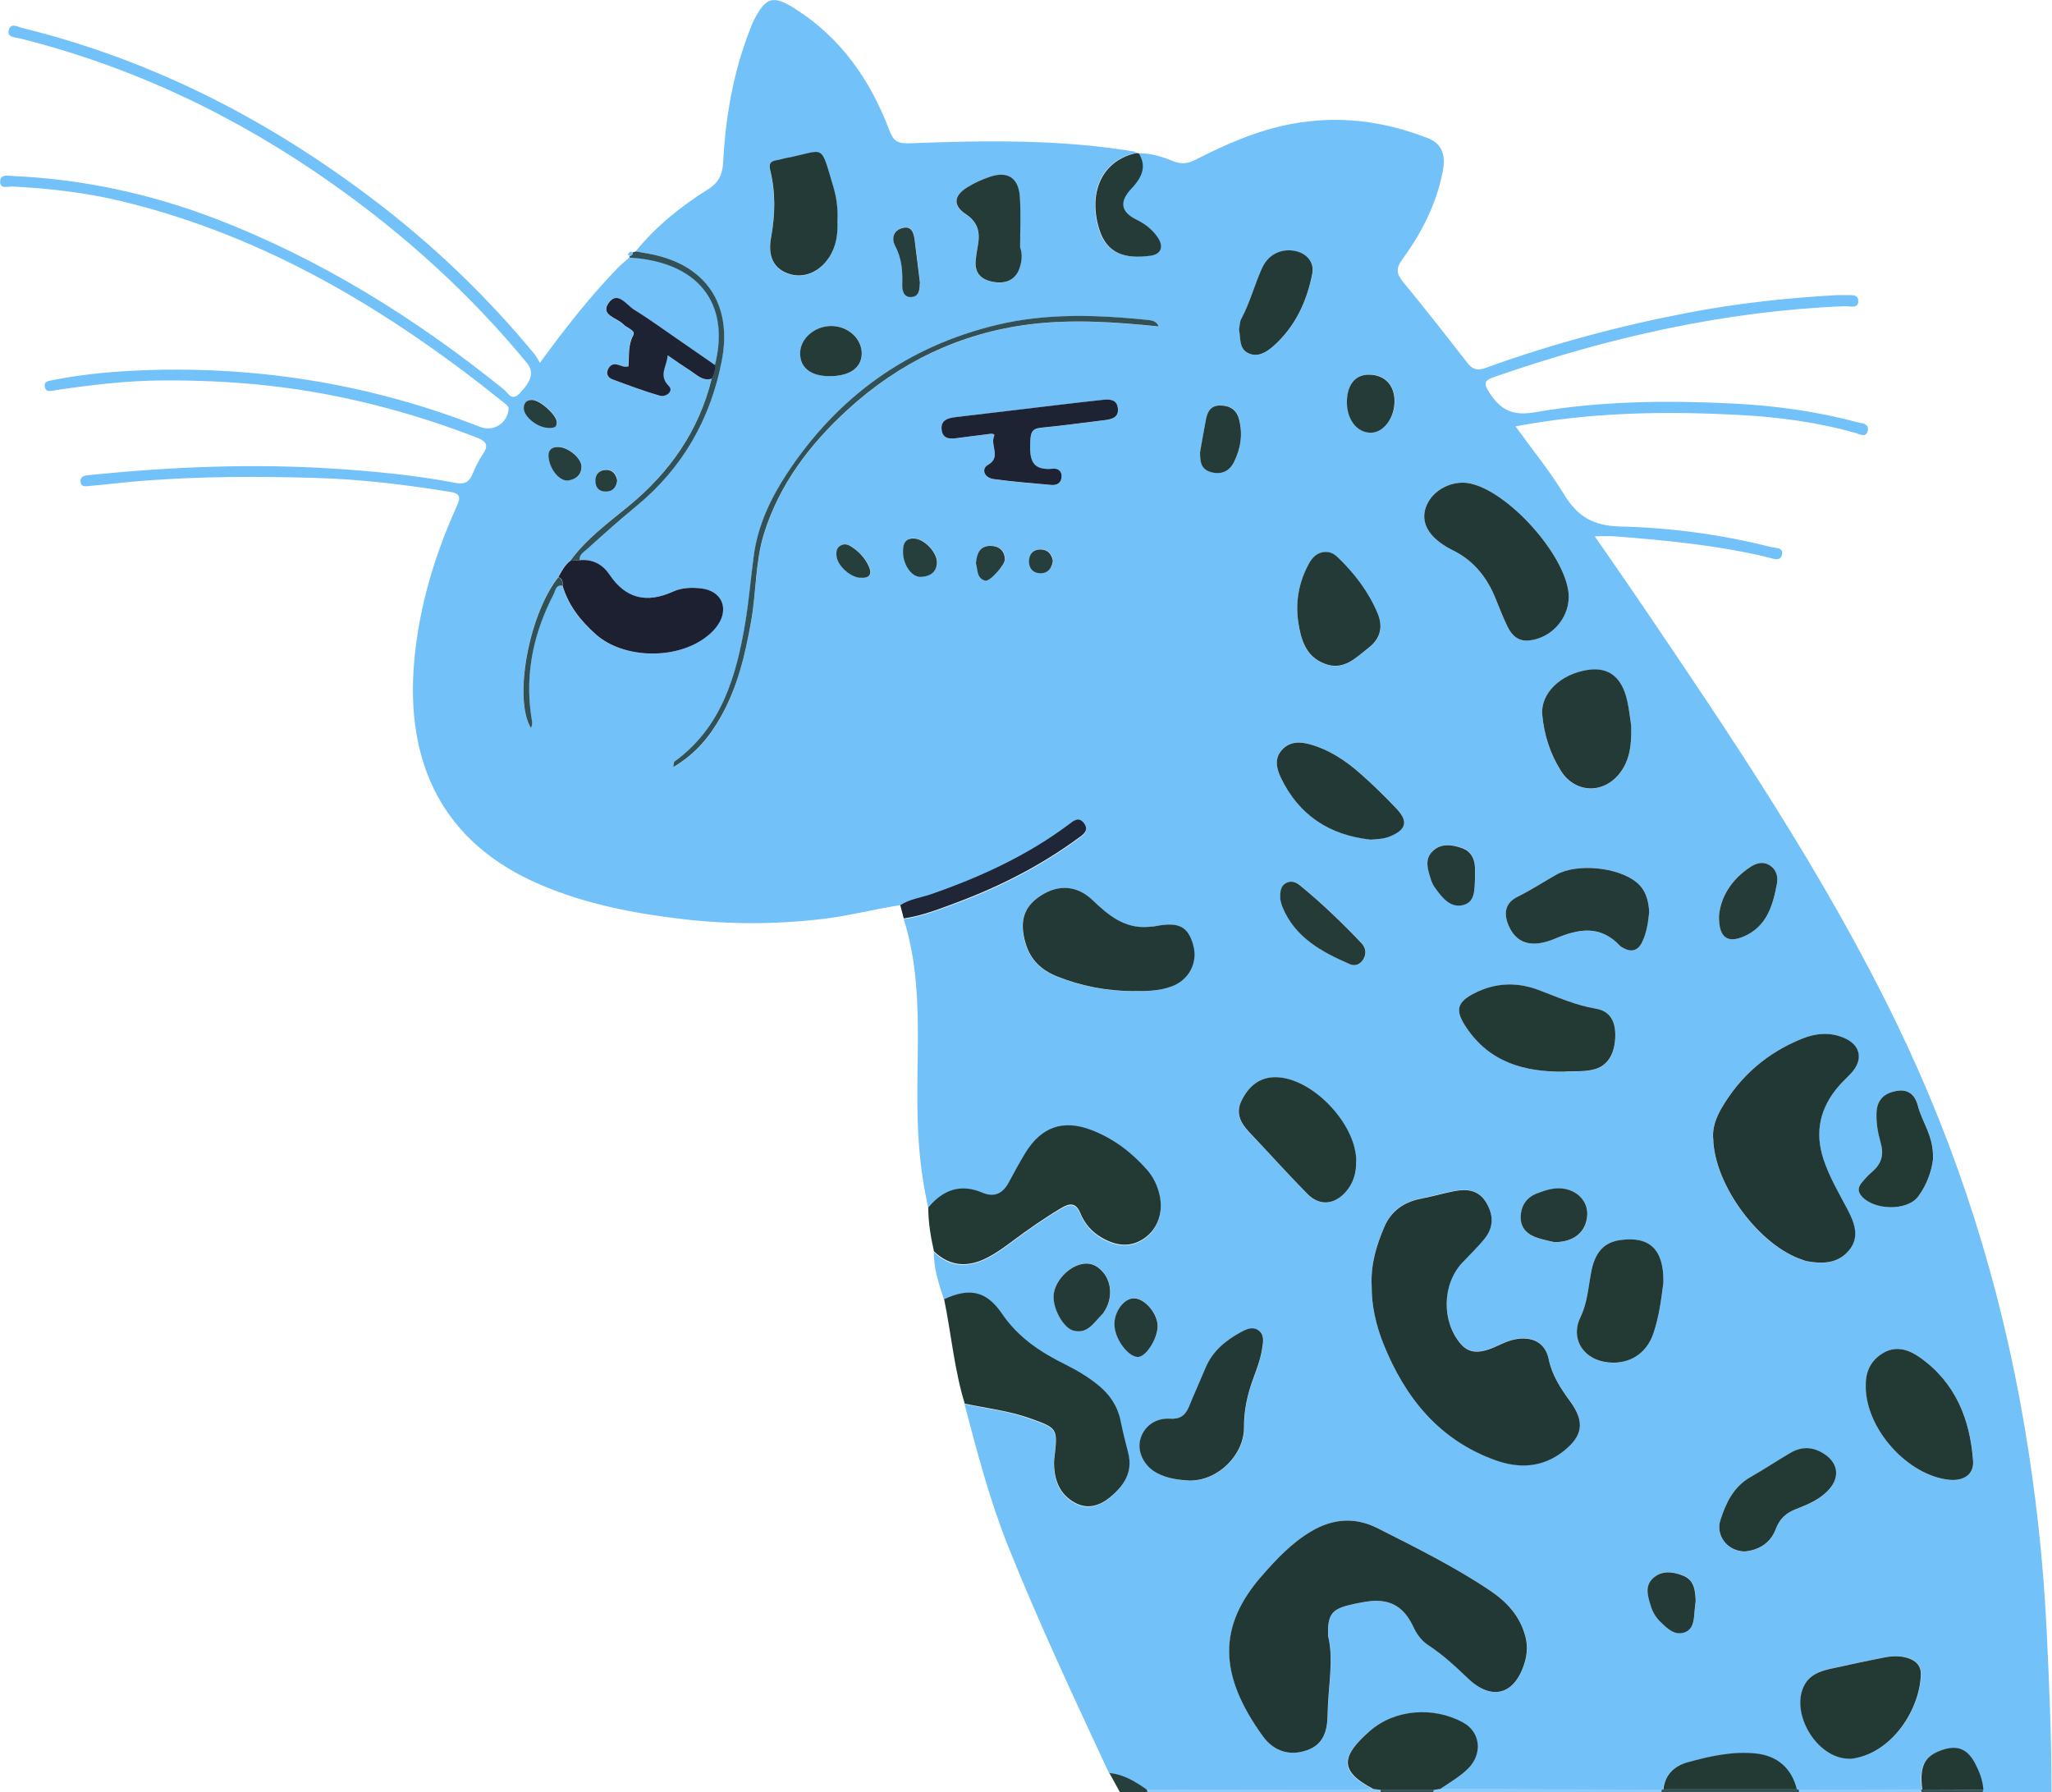 <?xml version="1.0" encoding="UTF-8"?> <svg xmlns="http://www.w3.org/2000/svg" id="_Слой_1" data-name="Слой 1" viewBox="0 0 177.9 155.36"><defs><style> .cls-1 { fill: #73c1f9; } .cls-1, .cls-2, .cls-3, .cls-4, .cls-5, .cls-6, .cls-7, .cls-8, .cls-9, .cls-10, .cls-11, .cls-12 { stroke-width: 0px; } .cls-2 { fill: #263e3c; } .cls-3 { fill: #315157; } .cls-4 { fill: #1c2030; } .cls-5 { fill: #223834; } .cls-6 { fill: #233935; } .cls-7 { fill: #223934; } .cls-8 { fill: #243b37; } .cls-9 { fill: #233a36; } .cls-10 { fill: #1f2637; } .cls-11 { fill: #1e2333; } .cls-12 { fill: #8cccfa; } </style></defs><path class="cls-1" d="m78.06,78.46c-2.25.35-4.45.93-6.72,1.2-4.07.48-8.13.49-12.2.01-4.19-.49-8.3-1.29-12.2-2.94-8.64-3.65-11.8-10.66-11.03-19.39.42-4.77,1.78-9.25,3.74-13.57.34-.75.11-1.02-.6-1.13-3.87-.62-7.76-1.1-11.68-1.21-5.01-.15-10.01-.14-15.01.25-1.51.12-3.02.31-4.53.44-.33.03-.82.15-.85-.38-.03-.48.4-.52.77-.56,7.02-.71,14.04-1.01,21.1-.56,3.6.23,7.17.58,10.71,1.25.71.13,1.13-.09,1.4-.76.24-.59.52-1.18.88-1.7.52-.76.39-1.13-.48-1.47-5.85-2.26-11.86-3.82-18.1-4.51-3.07-.34-6.14-.47-9.23-.45-3.09.02-6.14.39-9.19.84-.41.06-.87.24-.96-.32-.08-.49.43-.49.76-.56,2.71-.54,5.47-.77,8.22-.86,9.92-.31,19.52,1.3,28.77,4.93,1.13.44,2.31-.29,2.46-1.49.04-.3-.17-.42-.35-.57-9.92-7.99-20.64-14.47-33.17-17.5-3.11-.75-6.29-1.12-9.49-1.28-.39-.02-1.06.24-1.07-.4-.02-.71.68-.53,1.12-.51,6.04.27,11.88,1.53,17.53,3.69,9.17,3.52,17.39,8.66,25.01,14.8.36.29.68,1.07,1.35.38,1.09-1.12,1.29-1.9.67-2.65-4.89-5.95-10.54-11.07-16.82-15.51C20.58,10.1,11.56,5.79,1.69,3.32c-.37-.09-1.08-.07-.94-.68.16-.72.78-.31,1.2-.21,11.38,2.8,21.54,8.06,30.8,15.16,5.01,3.84,9.53,8.2,13.55,13.06.18.21.3.47.51.8,2.19-3,4.32-5.71,6.71-8.19.33-.34.71-.64,1.06-.96,5.95.35,8.8,3.94,7.41,9.36-.92-.64-1.84-1.28-2.76-1.91-1.42-.98-2.81-2-4.27-2.9-.66-.41-1.44-1.66-2.2-.61-.79,1.08.73,1.3,1.26,1.87.16.17.39.27.59.41.19.14.42.27.26.57-.46.84-.33,1.78-.41,2.67-.39.09-.67-.1-.98-.16-.42-.09-.7.13-.83.51-.12.37.11.66.41.77,1.35.5,2.7,1.01,4.08,1.41.59.17,1.27-.39.84-.81-.96-.95-.17-1.7-.12-2.68.76.51,1.38.94,2.01,1.36.56.36,1.05.92,1.83.66-1.11,4.52-3.63,8.11-7.2,11.04-1.79,1.47-3.67,2.84-5.05,4.74-.51.36-.78.9-1.06,1.43-2.59,3.28-3.88,10.6-2.37,13.07.19-.35.07-.71.02-1.06-.54-3.73.22-7.23,1.95-10.54.16-.31.17-.85.76-.74.5,1.71,1.56,3.04,2.85,4.2,2.48,2.23,7.29,2.27,9.83.07.3-.26.58-.56.8-.88.98-1.45.3-2.93-1.44-3.14-.84-.1-1.7-.07-2.48.28-2.26,1.02-4.08.64-5.5-1.49-.58-.87-1.46-1.35-2.57-1.24-.05-.49.36-.7.64-.95,1.4-1.25,2.8-2.51,4.25-3.71,4.03-3.31,6.46-7.56,7.44-12.65.93-4.87-1.36-8.28-6.18-9.23-.42-.08-.85-.15-1.28-.23,1.76-2.17,3.91-3.9,6.26-5.37.98-.62,1.27-1.31,1.33-2.42.21-3.97.9-7.86,2.37-11.57.09-.22.17-.45.28-.66,1.05-2.04,1.66-2.23,3.6-1,3.98,2.53,6.52,6.2,8.16,10.54.35.92.72,1.16,1.8,1.11,6.48-.25,12.97-.35,19.41.71.07.01.14.08.2.12-2.93.6-4.24,3.3-3.28,6.55.66,2.24,2.32,2.66,4.46,2.36.94-.13,1.16-.8.63-1.59-.45-.68-1.09-1.18-1.82-1.53q-2.07-1.01-.46-2.7c1.08-1.13,1.27-2.03.64-3.06,1.06-.01,2.07.3,3.02.69.72.29,1.28.21,1.93-.12,2.64-1.35,5.34-2.54,8.29-3.1,4.1-.77,8.04-.28,11.89,1.24,1.16.46,1.55,1.41,1.26,2.88-.55,2.8-1.81,5.3-3.48,7.57-.55.75-.58,1.23.01,1.96,1.91,2.32,3.76,4.68,5.6,7.05.44.57.88.7,1.54.46,5.76-2.09,11.67-3.67,17.69-4.82,4.25-.81,8.54-1.27,12.85-1.51.16,0,.32-.01.48,0,.5.04,1.28-.17,1.33.45.07.79-.75.49-1.2.51-10.4.43-20.42,2.7-30.22,6.09-.93.32-1.17.48-.52,1.46,1.01,1.53,2.07,1.97,3.96,1.64,5.66-.98,11.4-1.03,17.12-.75,3.63.18,7.24.67,10.77,1.62.4.11,1.03.09.92.7-.12.7-.7.33-1.07.23-3.29-.93-6.67-1.38-10.05-1.56-6.44-.34-12.87-.25-19.42.99,1.46,2.02,2.97,3.87,4.21,5.9,1.16,1.9,2.5,2.72,4.86,2.78,4.38.1,8.76.69,13.04,1.77.44.11,1.17.03.98.71-.16.6-.83.28-1.25.18-4.37-1.04-8.82-1.47-13.29-1.81-.47-.04-.94,0-1.68,0,1.29,1.87,2.47,3.56,3.63,5.26,8.12,11.96,16.23,23.93,22.55,36.98,5.35,11.04,8.99,22.65,11.05,34.75,1,5.88,1.65,11.79,1.94,17.74.23,4.72.43,9.43.43,14.16h-6.01c.02-.07.04-.14.07-.21-.05-.81-.34-1.55-.71-2.26-.68-1.31-1.59-1.65-2.98-1.14-1.45.53-1.85,1.37-1.61,3.39,0,0-.1-.02-.1-.02-3.53,0-7.06.02-10.59.03-.06,0-.12-.01-.18-.02-.44-1.83-1.7-2.94-3.59-3.12-2.02-.19-3.98.24-5.89.77-1.11.31-1.95,1.07-2.09,2.35-.06,0-.12.02-.17.02-1.08,0-2.16-.01-3.23-.02-5.31-.02-10.62-.04-15.93-.06.82-.56,1.7-1.06,2.41-1.77,1.26-1.26,1.06-3.15-.43-3.97-2.57-1.41-5.95-1.16-8.12.74-2.4,2.11-2.74,3.43.32,5.01-.52.02-1.04.05-1.55.05-6.02,0-12.05.01-18.07.02-.99-.69-2-1.33-3.25-1.44-3.01-6.47-6.05-12.94-8.71-19.57-1.63-4.05-2.73-8.24-3.83-12.44,1.87.38,3.78.6,5.6,1.25,2.47.87,2.47.87,2.17,3.47-.01.12-.03.24-.03.36,0,1.49.45,2.78,1.84,3.52,1.08.58,2.12.25,3.01-.48,1.2-.99,2-2.17,1.58-3.85-.24-.93-.46-1.86-.66-2.79-.26-1.27-.94-2.27-1.93-3.08-.87-.71-1.83-1.29-2.83-1.78-2.17-1.07-4.11-2.34-5.53-4.43-1.37-2.01-2.88-2.23-5-1.25-.44-1.34-.9-2.69-.88-4.13,1.4,1.36,2.98,1.39,4.63.55.71-.36,1.37-.82,2-1.3,1.44-1.08,2.91-2.11,4.46-3.03.73-.43,1.24-.4,1.6.47.38.91,1.01,1.64,1.86,2.13,1.23.7,2.48.9,3.72.03,1.15-.81,1.63-2.26,1.29-3.73-.19-.84-.56-1.59-1.12-2.22-1.35-1.51-2.94-2.72-4.84-3.43-2.41-.91-4.28-.24-5.65,1.96-.53.85-1,1.73-1.47,2.61-.51.95-1.24,1.33-2.28.88-1.9-.81-3.41-.24-4.68,1.27-.49-2.17-.77-4.37-.88-6.6-.32-6.15.66-12.4-1.25-18.44,1.63-.25,3.16-.85,4.69-1.42,3.73-1.39,7.24-3.2,10.46-5.56.42-.31.93-.64.49-1.26-.45-.62-.88-.24-1.32.08-3.62,2.71-7.68,4.57-11.93,6.05-.9.31-1.86.42-2.68.95Zm37.09,63.39c-.07-1.82.29-2.32,1.75-2.69.54-.14,1.09-.25,1.65-.33,1.91-.26,3.14.4,3.97,2.15.32.67.72,1.25,1.34,1.65,1.25.81,2.34,1.81,3.4,2.85,2.07,2.01,4.09,1.44,4.93-1.35.22-.74.27-1.48.07-2.25-.46-1.78-1.6-3.01-3.07-4-3.1-2.08-6.44-3.73-9.76-5.41-1.94-.98-3.87-.83-5.73.27-1.68.99-3,2.39-4.27,3.84-3.86,4.39-3.78,8.6.06,13.92.99,1.37,2.4,1.72,3.84,1.22,1.47-.52,1.76-1.77,1.78-3.1.03-2.36.55-4.71.05-6.77Zm3.77-30.33c-.01,1.62.37,3.34,1.03,4.98,1.86,4.64,4.79,8.3,9.66,10.05,2.07.75,4.09.67,5.91-.75,1.71-1.34,1.91-2.56.62-4.32-.83-1.14-1.57-2.26-1.88-3.7-.3-1.45-1.47-1.99-2.95-1.69-.8.16-1.48.6-2.23.86-.9.31-1.74.33-2.42-.45-1.68-1.94-1.64-5.17.1-7.05.65-.7,1.36-1.36,1.96-2.11.78-.98.76-2.05.12-3.13-.65-1.08-1.65-1.18-2.73-.98-.98.18-1.94.46-2.92.66-1.48.29-2.59,1.07-3.18,2.46-.67,1.59-1.19,3.23-1.09,5.15Zm29.6-12.84c.06,4.03,4.03,9.36,7.78,10.55.11.04.23.08.34.11,1.36.25,2.69.21,3.64-.93.94-1.13.51-2.35-.08-3.48-.76-1.45-1.6-2.85-2.12-4.42-.79-2.39-.29-4.49,1.33-6.36.34-.39.73-.74,1.08-1.12,1.07-1.18.81-2.45-.66-3.06-1.21-.51-2.45-.39-3.63.09-2.99,1.21-5.32,3.21-6.95,6-.49.84-.81,1.74-.74,2.63Zm-12.51-46.9c0-.12,0-.24-.02-.36-.34-3.38-5.22-8.81-8.54-9.51-1.51-.32-3.19.53-3.77,1.9-.53,1.24-.02,2.45,1.45,3.42.23.15.47.3.72.42,1.79.85,2.97,2.25,3.73,4.04.37.88.7,1.78,1.12,2.64.37.75.94,1.3,1.89,1.19,1.88-.21,3.38-1.86,3.41-3.74Zm-37.79,34.14c1.12.01,2.25,0,3.32-.39,1.49-.54,2.29-2.05,1.9-3.55-.43-1.64-1.24-2.07-3.2-1.7-.24.04-.48.06-.72.08-2.05.17-3.45-1.01-4.81-2.31-1.34-1.29-2.94-1.4-4.5-.4-1.48.96-1.86,2.24-1.33,4.08.43,1.48,1.38,2.38,2.76,2.93,2.11.84,4.3,1.25,6.56,1.27Zm37.44,6.98c.83-.06,1.76.05,2.66-.22,1.1-.33,1.73-1.38,1.73-2.96,0-1.16-.43-2.06-1.68-2.27-1.75-.29-3.35-1.01-4.99-1.63-1.84-.7-3.68-.63-5.46.25-1.61.8-1.8,1.51-.78,3.02,2.03,3,5.03,3.85,8.52,3.82Zm-32.43,35.45c2.43-.02,4.66-2.25,4.64-4.62-.01-1.48.29-2.85.8-4.21.32-.86.63-1.72.78-2.64.09-.57.2-1.18-.33-1.55-.52-.37-1.09-.08-1.58.19-1.29.71-2.39,1.61-2.98,3.01-.49,1.14-.99,2.27-1.46,3.42-.31.75-.75,1.09-1.65,1.04-1.32-.08-2.33.74-2.59,1.88-.23,1.02.37,2.23,1.42,2.81.98.53,2.05.63,2.96.68Zm58.53-8.15c.02,3.72,3.7,7.76,7.28,8.08,1.23.11,2.11-.49,2.03-1.63-.26-3.62-1.54-6.78-4.6-8.97-.94-.67-2.02-1.06-3.15-.42-1.16.66-1.62,1.72-1.55,2.94Zm-44.19-19.55c0-3.18-3.74-7.15-6.89-7.26-1.44-.05-2.4.74-3.03,1.98-.57,1.11-.13,1.98.66,2.8,1.69,1.76,3.32,3.58,5.02,5.33,1.02,1.04,2.26.97,3.26-.09.72-.77,1.01-1.71.98-2.75Zm42.74,51.81c.07,0,.23,0,.39-.03,3.45-.55,5.78-4.33,5.85-7.3.02-.71-.41-1.17-1.1-1.4-.67-.22-1.35-.2-2.01-.07-1.6.31-3.2.66-4.8,1.01-.87.19-1.69.5-2.16,1.35-1.33,2.38,1.01,6.41,3.84,6.43Zm-17.33-73.4c-.06-1.04-.31-1.94-1.13-2.6-1.6-1.29-5.13-1.65-6.94-.63-1.11.63-2.18,1.33-3.33,1.9-1.03.52-1.25,1.38-.82,2.43.64,1.57,1.95,2.09,4.03,1.22,2.09-.87,3.97-1.22,5.68.63.05.06.13.09.2.13.79.47,1.37.27,1.74-.56.37-.82.47-1.69.57-2.52Zm-1.56-16.11c-.09-.59-.17-1.38-.34-2.16-.46-2.08-1.61-2.98-3.41-2.7-2.37.36-4.12,2.03-3.96,3.92.15,1.72.69,3.36,1.62,4.84,1.22,1.94,3.71,2.01,5.11.18.87-1.15,1.03-2.48.98-4.06Zm2.79,48.24c.05-2.87-1.19-4.02-3.69-3.69-1.41.18-2.2,1.01-2.54,2.63-.28,1.36-.33,2.77-.96,4.06-.85,1.75.12,3.51,2.06,3.87,1.95.36,3.61-.57,4.26-2.45.52-1.52.7-3.11.87-4.42Zm-25.44-38.41c.64-.05,1.2-.06,1.73-.28,1.41-.58,1.62-1.29.58-2.4-.98-1.05-2.02-2.06-3.1-3.01-1.3-1.14-2.73-2.1-4.42-2.58-.89-.25-1.79-.25-2.44.51-.63.74-.45,1.59-.08,2.37,1.57,3.28,4.23,4.99,7.73,5.38Zm-46.17-53.68c.04-.93-.07-1.89-.34-2.81-1.19-3.99-.69-3.22-4.08-2.58-.27.05-.54.15-.82.19-.52.08-.75.26-.6.87.48,1.93.44,3.87.08,5.83-.31,1.67.26,2.7,1.5,3.14,1.29.45,2.67-.1,3.51-1.38.65-.98.8-2.07.74-3.25Zm42.32,28.76c-.73.03-1.16.5-1.47,1.07-.84,1.56-1.15,3.23-.9,4.98.22,1.53.64,3.02,2.3,3.65,1.65.62,2.7-.54,3.82-1.4,1.01-.78,1.27-1.79.76-2.98-.79-1.87-1.99-3.44-3.44-4.84-.29-.28-.63-.49-1.07-.47Zm36.34,86.64c1.13-.1,2.21-.64,2.69-1.94.34-.91.92-1.42,1.8-1.75,1.04-.39,2.08-.83,2.84-1.71.96-1.1.73-2.35-.53-3.11-.95-.58-1.9-.58-2.83-.04-1.17.68-2.3,1.44-3.48,2.11-1.48.84-2.12,2.24-2.6,3.73-.42,1.31.59,2.69,2.11,2.71Zm-55.65-99.83c-.83.09-1.67.18-2.5.28-3.42.41-6.83.81-10.25,1.22-.67.08-1.35.25-1.22,1.13.12.83.8.75,1.41.68.83-.1,1.66-.23,2.5-.32.24-.03.78-.15.63.18-.34.79.64,1.8-.52,2.47-.61.35-.33,1.12.49,1.23,1.66.23,3.34.36,5.01.51.43.04.8-.15.87-.64.07-.51-.29-.81-.71-.77-1.92.2-2.07-.83-2-2.4.04-.95.3-1.1,1.1-1.17,1.79-.17,3.57-.43,5.36-.64.66-.08,1.24-.25,1.13-1.06-.1-.74-.71-.76-1.3-.7Zm71.98,65.78c.07-1.96-.95-3.17-1.31-4.6-.24-.94-.84-1.46-1.85-1.28-1.01.18-1.67.72-1.73,1.83-.05.94.11,1.84.37,2.72.29,1.02.03,1.79-.75,2.46-.33.29-.63.61-.91.95-.27.33-.36.69-.06,1.09,1,1.31,3.98,1.4,4.96.1.81-1.08,1.19-2.34,1.29-3.28ZM88.43,21.41c0-1.44.07-2.88-.02-4.32-.1-1.67-1.04-2.28-2.62-1.75-.68.23-1.35.53-1.95.91-1.17.73-1.24,1.57-.11,2.33,1.1.73,1.25,1.65,1.02,2.8-.08.39-.14.79-.17,1.19-.1,1.13.48,1.7,1.55,1.88,1.14.19,1.95-.23,2.27-1.25.18-.58.25-1.17.02-1.78Zm18.99,7.13c.15.77-.01,1.67.78,2.07.82.41,1.6-.06,2.19-.58,1.89-1.68,2.92-3.87,3.39-6.3.2-1.04-.55-1.83-1.62-1.99-1.14-.17-2.2.36-2.73,1.5-.66,1.44-1.05,3-1.81,4.42-.14.27-.14.62-.19.89Zm-49.05,37.98c1.92-1.13,3.15-2.62,4.12-4.35,1.45-2.58,2.12-5.41,2.64-8.3.45-2.52.35-5.12,1.11-7.58,1.33-4.29,3.96-7.74,7.22-10.73,4.48-4.11,9.73-6.66,15.8-7.43,3.74-.48,7.46-.2,11.21.18-.18-.43-.5-.52-.89-.56-4.4-.45-8.79-.62-13.13.42-7.8,1.87-13.85,6.25-18.24,12.93-1.42,2.15-2.51,4.47-2.85,7.06-.26,1.94-.41,3.9-.74,5.83-.78,4.65-2.05,9.08-6.15,12.05-.04.03-.03.14-.09.49Zm52.63,11.39c.03.12.08.44.21.73,1.1,2.65,3.41,3.89,5.86,4.95.45.19.88,0,1.14-.42.32-.51.19-1.04-.18-1.44-1.68-1.76-3.43-3.45-5.32-4.99-.36-.29-.79-.44-1.22-.18-.42.25-.51.69-.47,1.35Zm38.03,1.48c-.02,1.9.74,2.41,2.17,1.78,1.96-.86,2.5-2.66,2.85-4.55.11-.61-.02-1.2-.59-1.59-.59-.4-1.18-.22-1.69.11-1.68,1.08-2.6,2.64-2.74,4.25Zm-57.68,33c-.02,1.13.87,2.74,1.73,2.95,1.22.31,1.76-.69,2.45-1.38.11-.11.2-.25.28-.39.64-1.03.59-2.37-.14-3.26-.55-.68-1.25-.96-2.13-.67-1.17.39-2.17,1.63-2.19,2.74Zm43.48-4.7c1.68-.03,2.65-.9,2.78-2.25.11-1.13-.66-2.12-1.92-2.37-.85-.17-1.67.11-2.45.4-.92.35-1.37,1.1-1.39,2.06-.01.98.62,1.52,1.49,1.8.57.18,1.16.29,1.49.37Zm-62.9-75.08c1.74,0,2.77-.72,2.79-1.95.02-1.29-1.18-2.39-2.62-2.4-1.43-.01-2.69,1.07-2.72,2.32-.03,1.28.9,2.02,2.55,2.03Zm75.09,106.15c-.03-.91-.11-1.8-1.11-2.19-.89-.35-1.84-.46-2.59.23-.77.71-.43,1.63-.17,2.47.16.5.43.95.81,1.31.58.56,1.21,1.2,2.06.93.85-.27.84-1.16.91-1.92.02-.28.06-.55.09-.83Zm-42.97-99.58c0,.77.04,1.49.95,1.74.9.25,1.59-.06,2-.89.59-1.19.77-2.45.42-3.73-.21-.78-.81-1.16-1.62-1.16-.82,0-1.11.53-1.24,1.21-.18.94-.34,1.89-.51,2.83Zm23.84,36.78h0c0-.12,0-.24,0-.36.04-.95-.2-1.79-1.18-2.12-.84-.28-1.77-.4-2.48.27-.76.72-.43,1.62-.17,2.46.08.26.21.52.37.74.62.85,1.35,1.8,2.49,1.47,1.04-.3.91-1.45.97-2.35,0-.04,0-.08,0-.12Zm-11.1-41.08c0,1.5.89,2.62,2.06,2.62,1.13,0,2.09-1.29,2.07-2.78-.02-1.39-.88-2.26-2.24-2.25-1.18,0-1.9.91-1.89,2.41Zm-20.16,79.93c0,1.18,1.15,2.79,2.02,2.81.68.01,1.68-1.51,1.72-2.62.04-1.09-1.09-2.45-2.05-2.46-.85,0-1.69,1.11-1.7,2.27Zm-16.86-90.29c-.15-1.27-.29-2.5-.46-3.72-.08-.62-.25-1.28-1.08-1.05-.78.21-.94.91-.62,1.53.56,1.07.66,2.17.62,3.33-.02.49.1,1.16.78,1.12.74-.04.72-.71.75-1.22Zm-1.46,23.23c-.02,1.14.73,2.29,1.56,2.24.72-.04,1.34-.35,1.38-1.21.04-.88-1.1-2.08-1.98-2.12-.76-.03-.96.44-.96,1.08Zm-30.75-8.29c.03,1.16.95,2.28,1.71,2.18.65-.09,1.12-.46,1.15-1.16.03-.75-1.15-1.73-2.02-1.74-.63,0-.84.35-.84.72Zm37.07,9.36c.18.52.04,1.29.81,1.51.37.11,1.72-1.39,1.7-1.86-.03-.78-.55-1.16-1.26-1.16-.91,0-1.18.66-1.25,1.51Zm-10.04,1.26c.78.07,1.08-.26.75-.99-.34-.75-.9-1.31-1.59-1.75-.29-.18-.59-.22-.9-.02-.32.21-.34.52-.31.85.06.83,1.15,1.84,2.05,1.92Zm-27.04-13c.34-.03.76.07.74-.51-.03-.62-1.45-1.91-2.13-1.92-.44,0-.68.21-.73.63-.08.75,1.14,1.77,2.12,1.79Zm43.75,11.52c-.11-.6-.44-.99-1.1-.99-.63,0-.94.41-.97.98-.03.64.35,1.07,1,1.08.65,0,.98-.42,1.07-1.07Zm-37.77-6.97c-.12-.59-.45-.97-1.06-.91-.54.05-.85.41-.83.98.02.57.33.88.9.89.64,0,.91-.39.99-.96Z"></path><path class="cls-12" d="m99.43,155.14c6.02,0,12.05-.01,18.07-.02.52,0,1.04-.03,1.55-.05.2.02.39.05.59.07.03.07.05.14.04.22h-20.2c-.03-.07-.05-.15-.06-.22Z"></path><path class="cls-12" d="m124.88,155.06c5.31.02,10.62.04,15.93.06,1.08,0,2.16.01,3.23.02.02.08,0,.16-.06.22h-19.72c0-.07.02-.15.04-.21.19-.03.38-.06.57-.09Z"></path><path class="cls-2" d="m99.43,155.14c.01.08.03.15.06.22h-2.4c-.3-.55-.6-1.11-.91-1.66,1.25.11,2.26.75,3.25,1.44Z"></path><path class="cls-3" d="m143.99,155.36c.06-.06.08-.14.06-.22.06,0,.12-.01.18-.02,3.86,0,7.71,0,11.57,0,.06,0,.12.01.18.02-.02.08,0,.16.05.23h-12.02Z"></path><path class="cls-12" d="m156.01,155.36c-.05-.07-.07-.14-.05-.23,3.53,0,7.06-.02,10.59-.03.01.08.03.17.04.25h-10.58Z"></path><path class="cls-3" d="m166.59,155.36l-.04-.25.1.02c1.77,0,3.53.01,5.3.02-.02.07-.04.14-.07.21h-5.29Z"></path><path class="cls-3" d="m124.31,155.15c-.03.07-.04.14-.04.21h-4.57c0-.08-.01-.15-.04-.22,1.55,0,3.1,0,4.66,0Z"></path><path class="cls-7" d="m80.49,104.66c1.26-1.51,2.78-2.08,4.68-1.27,1.04.44,1.77.07,2.28-.88.47-.88.95-1.76,1.47-2.61,1.37-2.2,3.24-2.87,5.65-1.96,1.91.72,3.5,1.92,4.84,3.43.56.63.93,1.38,1.12,2.22.34,1.47-.14,2.91-1.29,3.73-1.24.87-2.49.68-3.72-.03-.86-.49-1.49-1.22-1.86-2.13-.36-.87-.87-.9-1.6-.47-1.55.92-3.02,1.95-4.46,3.03-.64.48-1.3.94-2,1.3-1.65.85-3.22.81-4.63-.55-.28-1.26-.5-2.53-.49-3.83Z"></path><path class="cls-7" d="m81.86,112.62c2.13-.99,3.64-.76,5,1.25,1.42,2.09,3.36,3.36,5.53,4.43,1,.5,1.96,1.07,2.83,1.78.99.81,1.67,1.81,1.93,3.08.19.94.42,1.87.66,2.79.43,1.68-.38,2.86-1.58,3.85-.89.73-1.92,1.06-3.01.48-1.39-.74-1.84-2.03-1.84-3.52,0-.12.02-.24.03-.36.3-2.6.3-2.59-2.17-3.47-1.82-.64-3.73-.86-5.6-1.25-.91-2.96-1.17-6.05-1.79-9.07Z"></path><path class="cls-8" d="m98.73,13.29c.62,1.03.43,1.93-.64,3.06q-1.62,1.7.46,2.7c.73.36,1.36.85,1.82,1.53.53.79.31,1.46-.63,1.59-2.14.29-3.79-.12-4.46-2.36-.97-3.25.35-5.95,3.28-6.55.06.02.12.04.18.04Z"></path><path class="cls-10" d="m78.06,78.46c.82-.53,1.79-.64,2.68-.95,4.25-1.48,8.31-3.34,11.93-6.05.43-.33.87-.7,1.32-.08.44.62-.07.96-.49,1.26-3.22,2.36-6.73,4.16-10.46,5.56-1.53.57-3.06,1.18-4.69,1.42-.1-.39-.2-.77-.3-1.16Z"></path><path class="cls-3" d="m55.12,21.79c.43.08.85.15,1.28.23,4.82.95,7.11,4.36,6.18,9.23-.98,5.09-3.41,9.34-7.44,12.65-1.45,1.19-2.85,2.45-4.25,3.71-.28.25-.68.46-.64.95-.27.02-.53.03-.8.05,1.38-1.9,3.27-3.28,5.05-4.74,3.57-2.93,6.09-6.52,7.2-11.04.2-.35.31-.73.27-1.14,1.39-5.42-1.46-9.01-7.41-9.36.02-.05.03-.1.04-.16.2,0,.23-.14.25-.29.09-.03.17-.06.26-.08Z"></path><path class="cls-1" d="m54.87,21.88c-.02.15-.04.3-.25.29-.13-.01-.23-.07-.14-.2.09-.13.23-.2.39-.08Z"></path><path class="cls-5" d="m115.15,141.85c.5,2.06-.02,4.42-.05,6.77-.02,1.33-.3,2.58-1.78,3.1-1.44.51-2.85.15-3.84-1.22-3.84-5.32-3.92-9.53-.06-13.92,1.27-1.45,2.59-2.85,4.27-3.84,1.86-1.1,3.79-1.25,5.73-.27,3.32,1.68,6.66,3.33,9.76,5.41,1.47.99,2.61,2.22,3.07,4,.2.77.15,1.51-.07,2.25-.84,2.79-2.85,3.35-4.93,1.35-1.07-1.03-2.15-2.03-3.4-2.85-.62-.4-1.03-.98-1.34-1.65-.83-1.76-2.07-2.42-3.97-2.15-.55.08-1.1.19-1.65.33-1.46.37-1.81.87-1.75,2.69Z"></path><path class="cls-5" d="m118.92,111.52c-.1-1.93.42-3.57,1.09-5.15.59-1.39,1.7-2.17,3.18-2.46.98-.19,1.94-.47,2.92-.66,1.08-.2,2.08-.1,2.73.98.65,1.08.67,2.14-.12,3.13-.6.75-1.3,1.41-1.96,2.11-1.74,1.88-1.79,5.11-.1,7.05.68.78,1.52.76,2.42.45.75-.26,1.43-.7,2.23-.86,1.48-.3,2.65.24,2.95,1.69.3,1.44,1.05,2.56,1.88,3.7,1.28,1.76,1.09,2.98-.62,4.32-1.82,1.42-3.84,1.5-5.91.75-4.86-1.76-7.79-5.41-9.66-10.05-.66-1.64-1.04-3.36-1.03-4.98Z"></path><path class="cls-5" d="m148.52,98.68c-.07-.89.25-1.79.74-2.63,1.63-2.79,3.96-4.79,6.95-6,1.17-.48,2.42-.6,3.63-.09,1.47.61,1.73,1.88.66,3.06-.35.38-.74.73-1.08,1.12-1.62,1.87-2.12,3.97-1.33,6.36.52,1.57,1.36,2.97,2.12,4.42.59,1.13,1.03,2.36.08,3.48-.95,1.14-2.29,1.18-3.64.93-.12-.02-.23-.07-.34-.11-3.75-1.19-7.72-6.51-7.78-10.55Z"></path><path class="cls-6" d="m136,51.78c-.02,1.88-1.53,3.53-3.41,3.74-.95.11-1.52-.44-1.89-1.19-.42-.86-.75-1.76-1.12-2.64-.76-1.79-1.94-3.19-3.73-4.04-.25-.12-.49-.27-.72-.42-1.47-.97-1.98-2.17-1.45-3.42.58-1.37,2.26-2.22,3.77-1.9,3.32.7,8.2,6.13,8.54,9.51.01.12.01.24.02.36Z"></path><path class="cls-6" d="m98.22,85.92c-2.26-.02-4.45-.43-6.56-1.27-1.38-.55-2.34-1.45-2.76-2.93-.53-1.84-.16-3.12,1.33-4.08,1.55-1,3.15-.89,4.5.4,1.36,1.3,2.75,2.47,4.81,2.31.24-.02.48-.03.72-.08,1.95-.37,2.76.06,3.2,1.7.4,1.5-.4,3.01-1.9,3.55-1.07.39-2.2.41-3.32.39Z"></path><path class="cls-7" d="m135.65,92.9c-3.49.04-6.5-.81-8.52-3.82-1.02-1.51-.83-2.22.78-3.02,1.78-.88,3.61-.94,5.46-.25,1.64.62,3.24,1.34,4.99,1.63,1.24.21,1.68,1.11,1.68,2.27,0,1.59-.63,2.63-1.73,2.96-.9.27-1.82.16-2.66.22Z"></path><path class="cls-6" d="m103.22,128.35c-.9-.05-1.98-.14-2.96-.68-1.05-.57-1.66-1.78-1.42-2.81.26-1.14,1.27-1.96,2.59-1.88.89.06,1.34-.29,1.65-1.04.47-1.15.98-2.28,1.46-3.42.6-1.4,1.7-2.3,2.98-3.01.49-.27,1.06-.56,1.58-.19.53.37.42.98.33,1.55-.14.92-.46,1.78-.78,2.64-.5,1.36-.81,2.73-.8,4.21.02,2.37-2.21,4.61-4.64,4.62Z"></path><path class="cls-7" d="m161.76,120.2c-.06-1.21.39-2.28,1.55-2.94,1.13-.64,2.22-.24,3.15.42,3.07,2.18,4.34,5.35,4.6,8.97.08,1.14-.79,1.74-2.03,1.63-3.58-.33-7.26-4.36-7.28-8.08Z"></path><path class="cls-7" d="m117.57,100.65c.03,1.04-.25,1.98-.97,2.75-1,1.06-2.24,1.13-3.26.09-1.71-1.74-3.34-3.56-5.02-5.33-.78-.82-1.23-1.68-.66-2.8.63-1.24,1.59-2.03,3.03-1.98,3.15.11,6.89,4.08,6.89,7.26Z"></path><path class="cls-7" d="m160.3,152.46c-2.83-.02-5.17-4.05-3.84-6.43.48-.85,1.29-1.15,2.16-1.35,1.6-.35,3.19-.7,4.8-1.01.67-.13,1.34-.15,2.01.07.69.22,1.12.68,1.1,1.4-.07,2.96-2.4,6.74-5.85,7.3-.16.03-.32.02-.39.03Z"></path><path class="cls-4" d="m49.46,48.61c.27-.02.53-.03.8-.05,1.11-.11,1.99.37,2.57,1.24,1.42,2.12,3.24,2.51,5.5,1.49.77-.35,1.63-.38,2.48-.28,1.73.21,2.41,1.69,1.44,3.14-.22.33-.5.63-.8.88-2.54,2.19-7.35,2.16-9.83-.07-1.29-1.16-2.35-2.49-2.85-4.2.03-.32,0-.6-.36-.73.28-.53.56-1.06,1.06-1.43Z"></path><path class="cls-9" d="m142.98,79.06c-.09.83-.2,1.71-.57,2.52-.37.83-.95,1.03-1.74.56-.07-.04-.15-.07-.2-.13-1.72-1.85-3.6-1.51-5.68-.63-2.08.87-3.39.35-4.03-1.22-.43-1.06-.22-1.92.82-2.43,1.15-.57,2.22-1.27,3.33-1.9,1.81-1.02,5.34-.66,6.94.63.82.66,1.07,1.56,1.13,2.6Z"></path><path class="cls-9" d="m141.42,62.95c.04,1.59-.11,2.92-.98,4.06-1.4,1.84-3.88,1.77-5.11-.18-.93-1.47-1.46-3.11-1.62-4.84-.17-1.88,1.58-3.56,3.96-3.92,1.8-.27,2.95.63,3.41,2.7.17.78.25,1.57.34,2.16Z"></path><path class="cls-7" d="m144.21,111.18c-.17,1.31-.35,2.9-.87,4.42-.64,1.88-2.31,2.81-4.26,2.45-1.94-.36-2.92-2.12-2.06-3.87.63-1.29.68-2.7.96-4.06.34-1.62,1.13-2.45,2.54-2.63,2.5-.33,3.74.82,3.69,3.69Z"></path><path class="cls-7" d="m124.31,155.15c-1.55,0-3.1,0-4.66,0-.2-.02-.39-.05-.59-.07-3.06-1.58-2.72-2.9-.32-5.01,2.17-1.91,5.55-2.16,8.12-.74,1.49.82,1.69,2.7.43,3.97-.71.71-1.59,1.21-2.41,1.77-.19.03-.38.06-.57.09Z"></path><path class="cls-6" d="m118.77,72.78c-3.49-.39-6.16-2.09-7.73-5.38-.37-.78-.56-1.64.08-2.37.66-.76,1.56-.76,2.44-.51,1.69.47,3.12,1.43,4.42,2.58,1.08.95,2.11,1.96,3.1,3.01,1.04,1.11.83,1.82-.58,2.4-.53.22-1.09.23-1.73.28Z"></path><path class="cls-9" d="m72.6,19.09c.06,1.18-.09,2.27-.74,3.25-.85,1.28-2.23,1.83-3.51,1.38-1.24-.43-1.81-1.46-1.5-3.14.36-1.96.4-3.9-.08-5.83-.15-.61.08-.79.6-.87.28-.04.54-.14.82-.19,3.39-.64,2.89-1.42,4.08,2.58.27.92.38,1.88.34,2.81Z"></path><path class="cls-9" d="m114.92,47.85c.44-.02.77.19,1.07.47,1.45,1.4,2.65,2.97,3.44,4.84.5,1.19.24,2.2-.76,2.98-1.12.87-2.17,2.03-3.82,1.4-1.66-.63-2.07-2.11-2.3-3.65-.25-1.74.06-3.42.9-4.98.31-.58.74-1.04,1.47-1.07Z"></path><path class="cls-7" d="m151.26,134.49c-1.51-.02-2.53-1.39-2.11-2.71.48-1.49,1.13-2.89,2.6-3.73,1.18-.67,2.31-1.43,3.48-2.11.94-.55,1.88-.54,2.83.04,1.26.76,1.5,2,.53,3.11-.76.87-1.8,1.31-2.84,1.71-.88.33-1.46.84-1.8,1.75-.48,1.29-1.57,1.84-2.69,1.94Z"></path><path class="cls-11" d="m95.61,34.66c.6-.06,1.2-.04,1.3.7.11.8-.47.98-1.13,1.06-1.79.21-3.57.47-5.36.64-.8.07-1.06.22-1.1,1.17-.07,1.57.08,2.6,2,2.4.42-.04.78.25.71.77-.06.49-.43.68-.87.64-1.67-.15-3.35-.28-5.01-.51-.82-.11-1.11-.88-.49-1.23,1.16-.67.18-1.67.52-2.47.14-.33-.4-.21-.63-.18-.83.09-1.67.22-2.5.32-.61.08-1.29.15-1.41-.68-.12-.88.55-1.05,1.22-1.13,3.42-.41,6.83-.82,10.25-1.22.83-.1,1.67-.19,2.5-.28Z"></path><path class="cls-7" d="m167.59,100.44c-.1.94-.48,2.2-1.29,3.28-.97,1.3-3.95,1.21-4.96-.1-.31-.4-.21-.76.06-1.09.28-.34.58-.67.91-.95.78-.67,1.04-1.44.75-2.46-.25-.88-.42-1.79-.37-2.72.06-1.11.72-1.65,1.73-1.83,1.02-.18,1.61.34,1.85,1.28.36,1.43,1.39,2.64,1.31,4.6Z"></path><path class="cls-8" d="m88.43,21.41c.23.61.16,1.21-.02,1.78-.32,1.02-1.13,1.44-2.27,1.25-1.07-.18-1.66-.75-1.55-1.88.04-.4.09-.79.17-1.19.23-1.15.08-2.07-1.02-2.8-1.14-.76-1.06-1.6.11-2.33.61-.38,1.27-.68,1.95-.91,1.57-.53,2.51.08,2.62,1.75.09,1.43.02,2.88.02,4.32Z"></path><path class="cls-9" d="m107.42,28.54c.06-.27.05-.62.19-.89.76-1.41,1.15-2.97,1.81-4.42.53-1.15,1.59-1.67,2.73-1.5,1.07.16,1.82.95,1.62,1.99-.47,2.43-1.5,4.63-3.39,6.3-.59.52-1.37,1-2.19.58-.79-.4-.62-1.3-.78-2.07Z"></path><path class="cls-11" d="m61.99,31.68c.04.41-.07.79-.27,1.14-.78.25-1.27-.3-1.83-.66-.63-.41-1.26-.84-2.01-1.36-.05.98-.84,1.73.12,2.68.42.42-.25.99-.84.81-1.38-.4-2.73-.91-4.08-1.41-.3-.11-.54-.4-.41-.77.13-.38.41-.61.83-.51.31.07.59.26.98.16.08-.89-.05-1.83.41-2.67.16-.3-.07-.43-.26-.57-.19-.14-.43-.24-.59-.41-.53-.57-2.05-.78-1.26-1.87.76-1.05,1.54.2,2.2.61,1.46.9,2.85,1.93,4.27,2.9.92.64,1.84,1.28,2.76,1.91Z"></path><path class="cls-3" d="m58.37,66.52c.06-.34.05-.46.09-.49,4.1-2.97,5.37-7.4,6.15-12.05.32-1.93.48-3.89.74-5.83.35-2.59,1.44-4.91,2.85-7.06,4.39-6.68,10.44-11.06,18.24-12.93,4.34-1.04,8.73-.87,13.13-.42.38.04.71.13.89.56-3.74-.38-7.47-.65-11.21-.18-6.07.77-11.32,3.32-15.8,7.43-3.26,2.99-5.89,6.45-7.22,10.73-.76,2.46-.66,5.07-1.11,7.58-.51,2.89-1.18,5.72-2.64,8.3-.97,1.72-2.19,3.21-4.12,4.35Z"></path><path class="cls-7" d="m155.78,155.12c-3.86,0-7.71,0-11.57,0,.13-1.28.97-2.04,2.09-2.35,1.92-.53,3.87-.97,5.89-.77,1.89.18,3.15,1.29,3.59,3.12Z"></path><path class="cls-8" d="m111,77.91c-.04-.66.05-1.1.47-1.35.43-.25.86-.11,1.22.18,1.89,1.54,3.64,3.23,5.32,4.99.38.39.5.92.18,1.44-.26.42-.69.61-1.14.42-2.45-1.06-4.76-2.3-5.86-4.95-.12-.29-.17-.61-.21-.73Z"></path><path class="cls-8" d="m149.03,79.39c.14-1.6,1.06-3.16,2.74-4.25.51-.33,1.1-.5,1.69-.11.57.39.7.98.59,1.59-.35,1.88-.88,3.69-2.85,4.55-1.44.63-2.2.11-2.17-1.78Z"></path><path class="cls-9" d="m91.34,112.39c.02-1.11,1.03-2.36,2.19-2.74.88-.29,1.57-.01,2.13.67.73.89.77,2.23.14,3.26-.08.14-.17.28-.28.39-.69.68-1.23,1.69-2.45,1.38-.86-.22-1.75-1.82-1.73-2.95Z"></path><path class="cls-9" d="m134.82,107.69c-.33-.08-.92-.19-1.49-.37-.87-.28-1.5-.82-1.49-1.8.01-.96.47-1.7,1.39-2.06.78-.3,1.6-.57,2.45-.4,1.26.25,2.03,1.24,1.92,2.37-.13,1.35-1.1,2.22-2.78,2.25Z"></path><path class="cls-8" d="m71.92,32.61c-1.64,0-2.58-.75-2.55-2.03.03-1.26,1.29-2.33,2.72-2.32,1.44.01,2.64,1.11,2.62,2.4-.02,1.23-1.05,1.95-2.79,1.95Z"></path><path class="cls-9" d="m147.01,138.77c-.03.27-.07.55-.09.83-.07.76-.06,1.65-.91,1.92-.85.27-1.48-.37-2.06-.93-.38-.37-.65-.81-.81-1.31-.26-.84-.6-1.76.17-2.47.75-.69,1.7-.58,2.59-.23,1,.39,1.07,1.29,1.11,2.19Z"></path><path class="cls-8" d="m104.04,39.19c.17-.94.33-1.89.51-2.83.13-.68.42-1.22,1.24-1.21.82,0,1.41.38,1.62,1.16.35,1.29.17,2.54-.42,3.73-.41.83-1.11,1.13-2,.89-.91-.25-.95-.97-.95-1.74Z"></path><path class="cls-8" d="m127.88,75.97s0,.08,0,.12c-.06.9.07,2.05-.97,2.35-1.14.33-1.87-.61-2.49-1.47-.16-.22-.29-.48-.37-.74-.26-.84-.59-1.74.17-2.46.71-.68,1.64-.56,2.48-.27.98.33,1.22,1.16,1.18,2.12,0,.12,0,.24,0,.36h0Z"></path><path class="cls-8" d="m116.77,34.89c0-1.5.7-2.41,1.89-2.41,1.36,0,2.22.86,2.24,2.25.02,1.49-.94,2.79-2.07,2.78-1.17,0-2.05-1.12-2.06-2.62Z"></path><path class="cls-7" d="m171.95,155.15c-1.77,0-3.53-.01-5.3-.02-.24-2.01.17-2.86,1.61-3.39,1.39-.51,2.3-.17,2.98,1.14.37.71.66,1.45.71,2.26Z"></path><path class="cls-8" d="m96.61,114.82c0-1.16.85-2.28,1.7-2.27.96,0,2.09,1.37,2.05,2.46-.04,1.12-1.04,2.64-1.72,2.62-.87-.02-2.03-1.63-2.02-2.81Z"></path><path class="cls-2" d="m79.75,24.53c-.03.51-.02,1.18-.75,1.22-.69.04-.8-.64-.78-1.12.04-1.17-.05-2.26-.62-3.33-.32-.61-.16-1.32.62-1.53.83-.23,1,.43,1.08,1.05.16,1.22.3,2.44.46,3.72Z"></path><path class="cls-2" d="m78.29,47.76c0-.64.2-1.11.96-1.08.89.03,2.03,1.24,1.98,2.12-.04.86-.66,1.17-1.38,1.21-.83.04-1.59-1.1-1.56-2.24Z"></path><path class="cls-3" d="m48.4,50.04c.35.13.39.41.36.73-.59-.1-.6.44-.76.74-1.72,3.31-2.49,6.8-1.95,10.54.05.35.17.7-.02,1.06-1.52-2.47-.22-9.79,2.37-13.07Z"></path><path class="cls-2" d="m47.55,39.47c0-.38.21-.73.84-.72.88.01,2.06.99,2.02,1.74-.03.7-.5,1.07-1.15,1.16-.75.1-1.68-1.02-1.71-2.18Z"></path><path class="cls-2" d="m84.61,48.83c.07-.85.34-1.51,1.25-1.51.71,0,1.23.38,1.26,1.16.02.48-1.32,1.97-1.7,1.86-.78-.22-.64-.99-.81-1.51Z"></path><path class="cls-2" d="m74.57,50.09c-.9-.07-1.99-1.09-2.05-1.92-.03-.33,0-.64.31-.85.31-.2.6-.16.9.02.69.43,1.25,1,1.59,1.75.33.73.03,1.06-.75.99Z"></path><path class="cls-2" d="m47.53,37.09c-.98-.02-2.2-1.04-2.12-1.79.04-.42.29-.64.73-.63.68.01,2.11,1.3,2.13,1.92.02.58-.4.48-.74.51Z"></path><path class="cls-2" d="m91.28,48.62c-.09.64-.42,1.08-1.07,1.07-.65,0-1.03-.44-1-1.08.02-.56.34-.97.97-.98.67,0,.99.39,1.1.99Z"></path><path class="cls-2" d="m53.51,41.65c-.08.57-.35.96-.99.96-.57,0-.88-.32-.9-.89-.02-.57.29-.93.83-.98.61-.06.94.32,1.06.91Z"></path></svg> 